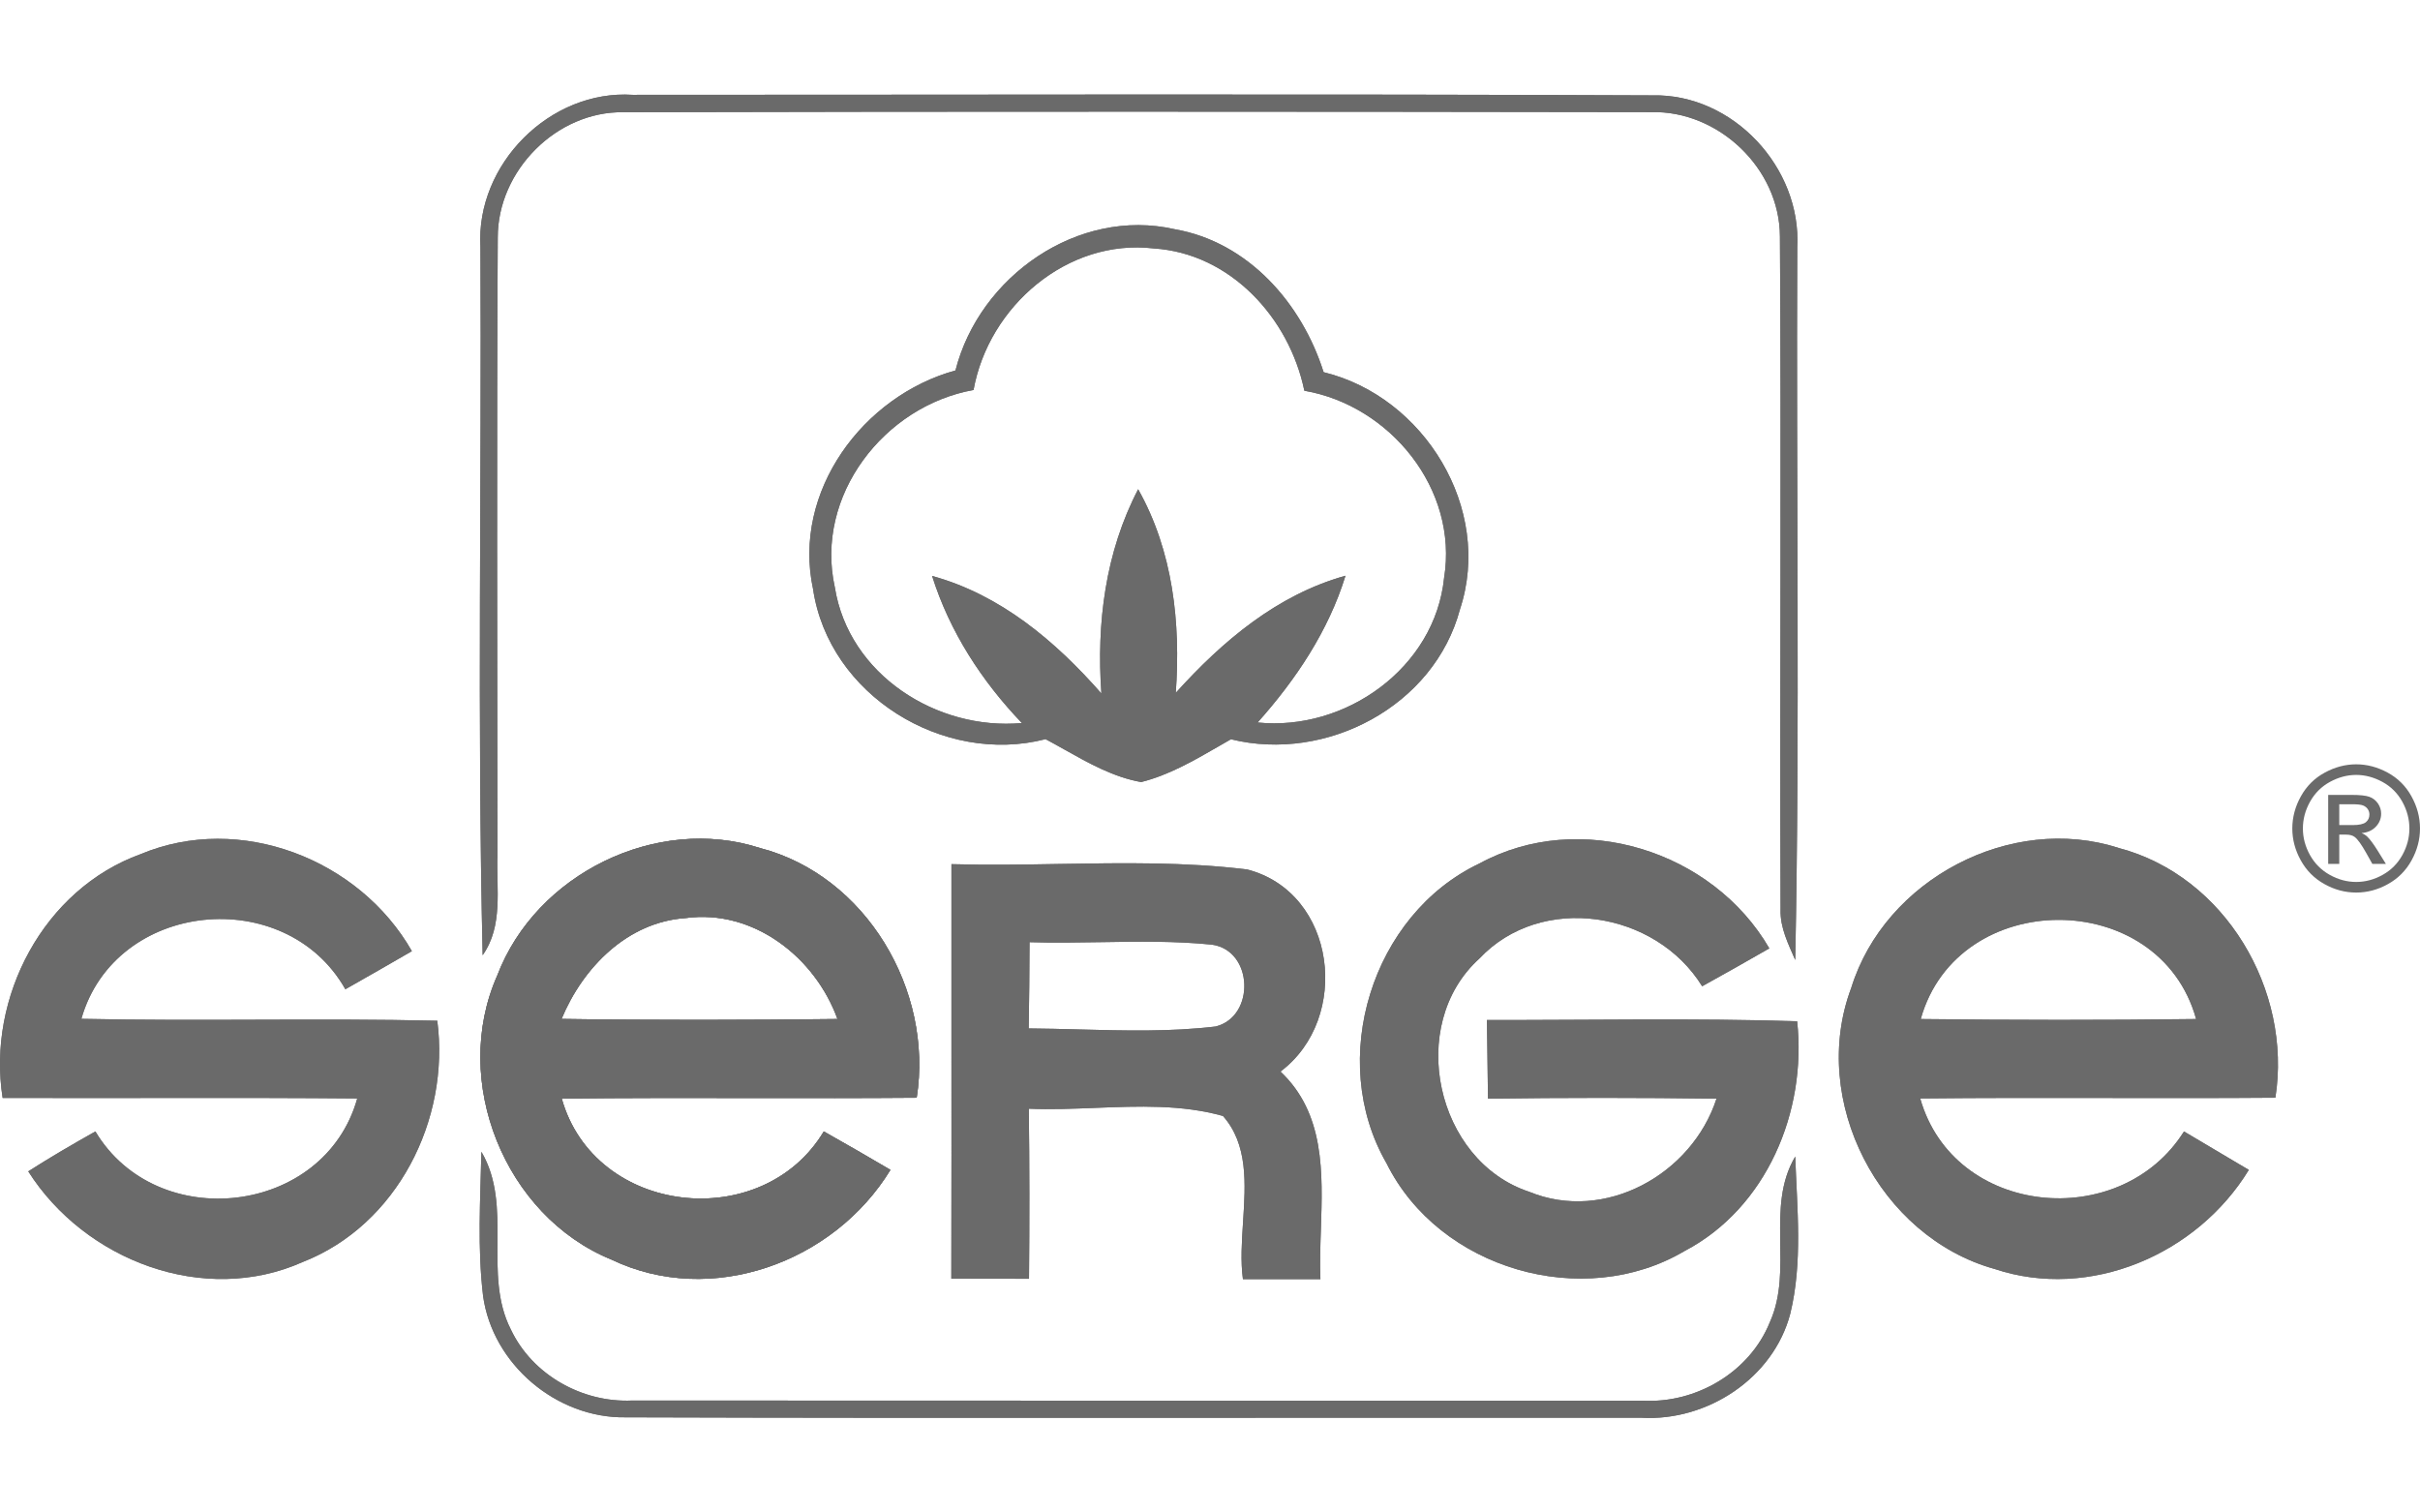 <svg width="128" height="80" viewBox="0 0 128 80" fill="none" xmlns="http://www.w3.org/2000/svg">
<path fill-rule="evenodd" clip-rule="evenodd" d="M124.626 40.427C125.192 40.427 125.745 40.572 126.286 40.864C126.825 41.157 127.247 41.574 127.548 42.119C127.849 42.662 128 43.23 128 43.821C128 44.405 127.852 44.967 127.554 45.506C127.258 46.046 126.841 46.465 126.306 46.762C125.77 47.061 125.211 47.21 124.626 47.21C124.04 47.21 123.48 47.061 122.945 46.762C122.409 46.465 121.992 46.046 121.694 45.506C121.395 44.967 121.246 44.405 121.246 43.821C121.246 43.23 121.398 42.662 121.7 42.119C122.003 41.574 122.424 41.157 122.965 40.864C123.504 40.572 124.059 40.427 124.626 40.427ZM124.626 40.988C124.15 40.988 123.689 41.111 123.24 41.355C122.791 41.599 122.44 41.949 122.186 42.401C121.932 42.856 121.806 43.328 121.806 43.821C121.806 44.309 121.931 44.777 122.18 45.225C122.429 45.673 122.777 46.023 123.225 46.273C123.672 46.523 124.138 46.649 124.626 46.649C125.111 46.649 125.579 46.523 126.026 46.273C126.474 46.023 126.821 45.673 127.068 45.225C127.316 44.777 127.439 44.309 127.439 43.821C127.439 43.328 127.314 42.856 127.062 42.401C126.81 41.949 126.459 41.599 126.008 41.355C125.557 41.111 125.096 40.988 124.626 40.988ZM123.144 45.694V42.045H124.392C124.82 42.045 125.128 42.078 125.319 42.145C125.51 42.213 125.661 42.331 125.776 42.498C125.889 42.667 125.945 42.845 125.945 43.034C125.945 43.301 125.851 43.532 125.661 43.73C125.472 43.928 125.22 44.039 124.907 44.063C125.035 44.117 125.139 44.181 125.215 44.257C125.362 44.401 125.541 44.642 125.753 44.981L126.196 45.694H125.479L125.157 45.119C124.904 44.668 124.7 44.384 124.545 44.27C124.438 44.186 124.28 44.145 124.074 44.145H123.73V45.694H123.144ZM123.73 43.641H124.442C124.781 43.641 125.014 43.589 125.137 43.488C125.261 43.386 125.324 43.252 125.324 43.083C125.324 42.975 125.293 42.879 125.234 42.793C125.174 42.708 125.091 42.644 124.986 42.602C124.879 42.559 124.684 42.539 124.396 42.539H123.73V43.641Z" fill="#6A6A6A"/>
<path d="M25.462 60.919C25.406 63.459 25.248 66.017 25.552 68.547C26.052 72.166 29.447 75.023 33.078 74.966C51.004 75.023 68.924 74.972 86.844 74.989C90.295 75.181 93.797 72.9 94.691 69.489C95.354 66.773 95.051 63.934 94.955 61.172C93.364 63.86 94.871 67.146 93.612 69.935C92.543 72.589 89.694 74.249 86.872 74.085C69.059 74.085 51.246 74.091 33.433 74.079C30.802 74.198 28.16 72.73 27.019 70.319C25.518 67.366 27.159 63.815 25.462 60.919Z" fill="#6A6A6A"/>
<path d="M78.26 45.668C72.566 48.361 70.172 56.057 73.336 61.528C76.119 67.14 83.741 69.342 89.103 66.169C93.443 63.894 95.573 58.784 95.056 54.019C89.587 53.844 84.118 53.962 78.648 53.951C78.665 55.34 78.682 56.729 78.704 58.112C82.735 58.056 86.765 58.056 90.79 58.112C89.491 62.115 84.882 64.684 80.88 63.036C75.95 61.409 74.365 54.216 78.244 50.705C81.521 47.215 87.569 48.175 90.031 52.167C91.223 51.506 92.409 50.84 93.584 50.162C90.582 44.985 83.561 42.783 78.26 45.668Z" fill="#6A6A6A"/>
<path d="M7.441 45.177C2.314 47.029 -0.699 52.743 0.139 58.073C6.39 58.095 12.646 58.045 18.896 58.101C17.154 64.3 8.295 65.289 5.046 59.846C3.843 60.523 2.657 61.212 1.494 61.957C4.495 66.677 10.791 69.083 16.013 66.751C21.004 64.797 23.815 59.224 23.129 53.99C16.856 53.844 10.577 54.024 4.304 53.889C6.092 47.621 15.096 46.729 18.267 52.325C19.442 51.659 20.616 50.987 21.786 50.309C19.009 45.437 12.685 42.98 7.441 45.177Z" fill="#6A6A6A"/>
<path fill-rule="evenodd" clip-rule="evenodd" d="M25.411 13.062C25.479 25.551 25.237 38.046 25.529 50.524C26.625 48.971 26.249 47.017 26.311 45.239C26.305 34.348 26.266 23.451 26.328 12.559C26.322 9.019 29.447 5.88 32.977 5.936C51.094 5.891 69.216 5.902 87.333 5.931C90.891 5.835 94.134 8.912 94.145 12.503C94.224 24.377 94.134 36.25 94.179 48.118C94.151 49.073 94.59 49.931 94.955 50.778C95.208 38.215 95 25.647 95.062 13.084C95.292 8.861 91.655 4.954 87.417 5.044C69.435 4.965 51.448 5.016 33.466 5.016C29.099 4.734 25.158 8.68 25.411 13.062Z" fill="#6A6A6A"/>
<path fill-rule="evenodd" clip-rule="evenodd" d="M25.462 60.919C27.159 63.815 25.518 67.366 27.019 70.319C28.16 72.73 30.802 74.198 33.433 74.079C51.246 74.091 69.059 74.085 86.872 74.085C89.694 74.249 92.543 72.589 93.612 69.935C94.871 67.146 93.364 63.86 94.955 61.172C95.051 63.934 95.354 66.773 94.691 69.489C93.797 72.9 90.295 75.181 86.844 74.989C68.924 74.972 51.004 75.023 33.078 74.966C29.447 75.023 26.052 72.166 25.552 68.547C25.248 66.017 25.406 63.459 25.462 60.919Z" fill="#6A6A6A"/>
<path fill-rule="evenodd" clip-rule="evenodd" d="M50.324 45.708C52.228 45.763 54.14 45.731 56.051 45.698C59.369 45.642 62.688 45.585 65.973 45.99C70.683 47.215 71.481 53.861 67.727 56.678C70.072 58.89 69.966 62.015 69.865 65.031C69.835 65.926 69.805 66.811 69.84 67.66C69.385 67.66 68.929 67.66 68.474 67.659C67.564 67.658 66.653 67.656 65.742 67.66C65.613 66.71 65.681 65.675 65.749 64.633C65.882 62.596 66.017 60.532 64.686 59.027C62.511 58.417 60.221 58.508 57.937 58.599C56.756 58.646 55.577 58.693 54.416 58.643C54.455 61.641 54.455 64.64 54.427 67.638C53.056 67.638 51.69 67.638 50.318 67.632C50.328 63.251 50.326 58.867 50.324 54.485V54.481C50.323 51.557 50.322 48.632 50.324 45.708ZM54.455 49.835C54.45 51.354 54.438 52.878 54.41 54.397C55.3 54.403 56.191 54.427 57.082 54.451C59.492 54.515 61.906 54.58 64.298 54.295C66.406 53.77 66.299 50.264 64.095 49.965C62.148 49.769 60.19 49.801 58.231 49.833C56.972 49.854 55.713 49.875 54.455 49.835Z" fill="#6A6A6A"/>
<path fill-rule="evenodd" clip-rule="evenodd" d="M97.917 52.252C99.694 46.515 106.36 43.003 112.071 44.855C117.687 46.334 121.245 52.376 120.351 58.062C117.412 58.085 114.473 58.081 111.534 58.076C108.211 58.071 104.888 58.065 101.565 58.101C103.342 64.362 112.155 65.198 115.517 59.846C116.451 60.405 117.386 60.957 118.323 61.511C118.531 61.633 118.738 61.756 118.946 61.878C116.219 66.35 110.542 68.806 105.494 67.118C99.412 65.424 95.674 58.214 97.917 52.252ZM116.158 53.9C111.307 53.962 106.45 53.957 101.593 53.9C103.544 46.922 114.218 46.893 116.158 53.9Z" fill="#6A6A6A"/>
<path fill-rule="evenodd" clip-rule="evenodd" d="M78.26 45.668C83.561 42.783 90.582 44.985 93.584 50.162C92.409 50.84 91.223 51.506 90.031 52.167C87.569 48.175 81.521 47.215 78.244 50.705C74.365 54.216 75.95 61.409 80.88 63.036C84.882 64.684 89.491 62.115 90.79 58.112C86.765 58.056 82.735 58.056 78.704 58.112C78.682 56.729 78.665 55.34 78.648 53.951C84.118 53.962 89.587 53.844 95.056 54.019C95.573 58.784 93.443 63.894 89.103 66.169C83.741 69.342 76.119 67.14 73.336 61.528C70.172 56.057 72.566 48.361 78.26 45.668Z" fill="#6A6A6A"/>
<path fill-rule="evenodd" clip-rule="evenodd" d="M26.305 51.591C28.351 46.221 34.731 43.088 40.2 44.855C45.816 46.318 49.38 52.393 48.486 58.062C45.606 58.085 42.726 58.081 39.845 58.077C36.467 58.072 33.088 58.067 29.711 58.106C31.454 64.3 40.313 65.277 43.573 59.846C44.753 60.512 45.928 61.189 47.097 61.878C44.113 66.773 37.615 69.156 32.337 66.621C26.704 64.323 23.821 57.175 26.305 51.591ZM29.7 53.895C34.568 53.968 39.436 53.957 44.298 53.9C43.112 50.625 39.841 48.068 36.26 48.559C33.191 48.768 30.835 51.162 29.7 53.895Z" fill="#6A6A6A"/>
<path fill-rule="evenodd" clip-rule="evenodd" d="M26.305 51.591C28.351 46.221 34.731 43.088 40.2 44.855C45.816 46.318 49.38 52.393 48.486 58.062C45.606 58.085 42.726 58.081 39.845 58.077C36.467 58.072 33.088 58.067 29.711 58.106C31.454 64.3 40.313 65.277 43.573 59.846C44.753 60.512 45.928 61.189 47.097 61.878C44.113 66.773 37.615 69.156 32.337 66.621C26.704 64.323 23.821 57.175 26.305 51.591ZM29.7 53.895C34.568 53.968 39.436 53.957 44.298 53.9C43.112 50.625 39.841 48.068 36.26 48.559C33.191 48.768 30.835 51.162 29.7 53.895Z" fill="#6A6A6A"/>
<path fill-rule="evenodd" clip-rule="evenodd" d="M7.441 45.177C12.685 42.98 19.009 45.437 21.786 50.309C20.616 50.987 19.442 51.659 18.267 52.325C15.096 46.729 6.092 47.621 4.304 53.889C10.577 54.024 16.856 53.844 23.129 53.99C23.815 59.224 21.004 64.797 16.013 66.751C10.791 69.083 4.495 66.677 1.494 61.957C2.657 61.212 3.843 60.523 5.046 59.846C8.295 65.289 17.154 64.3 18.896 58.101C12.646 58.045 6.39 58.095 0.139 58.073C-0.699 52.743 2.314 47.029 7.441 45.177Z" fill="#6A6A6A"/>
<path fill-rule="evenodd" clip-rule="evenodd" d="M50.537 19.594C51.808 14.609 57.024 10.961 62.133 12.124C66.018 12.802 68.856 16.037 70.009 19.685C75.326 20.978 78.98 26.912 77.221 32.23C75.855 37.357 70.144 40.344 65.107 39.102C64.883 39.229 64.659 39.358 64.436 39.488C63.135 40.239 61.82 41 60.357 41.366C58.901 41.106 57.6 40.376 56.315 39.654C55.978 39.464 55.642 39.276 55.304 39.096C49.897 40.49 43.837 36.77 43.005 31.158C41.892 25.997 45.647 20.938 50.537 19.594ZM51.493 20.628C46.771 21.469 43.078 26.223 44.157 31.067C44.894 35.691 49.559 38.65 54.05 38.244C51.926 36.025 50.228 33.41 49.301 30.463C52.921 31.457 55.821 33.907 58.255 36.679C57.991 32.97 58.463 29.21 60.2 25.878C62.044 29.153 62.454 32.947 62.19 36.646C64.663 33.907 67.547 31.462 71.167 30.452C70.262 33.382 68.542 35.946 66.518 38.215C71.155 38.69 75.9 35.33 76.383 30.559C77.142 25.878 73.522 21.446 68.991 20.667C68.193 16.816 65.079 13.4 61.026 13.141C56.462 12.604 52.291 16.201 51.493 20.628Z" fill="#6A6A6A"/>
<path fill-rule="evenodd" clip-rule="evenodd" d="M25.411 13.062C25.158 8.68 29.099 4.734 33.466 5.016C51.448 5.016 69.435 4.965 87.417 5.044C91.655 4.954 95.292 8.861 95.062 13.084C95 25.647 95.208 38.215 94.955 50.778C94.59 49.931 94.151 49.073 94.179 48.118C94.134 36.25 94.224 24.377 94.145 12.503C94.134 8.912 90.891 5.835 87.333 5.931C69.216 5.902 51.094 5.891 32.977 5.936C29.447 5.88 26.322 9.019 26.328 12.559C26.266 23.451 26.305 34.348 26.311 45.239C26.249 47.017 26.625 48.971 25.529 50.524C25.237 38.046 25.479 25.551 25.411 13.062Z" fill="#6A6A6A"/>
<path fill-rule="evenodd" clip-rule="evenodd" d="M43.005 31.158C41.892 25.997 45.647 20.938 50.537 19.594C51.808 14.609 57.024 10.961 62.133 12.124C66.018 12.802 68.856 16.037 70.009 19.685C75.326 20.978 78.98 26.912 77.221 32.23C75.855 37.357 70.144 40.344 65.107 39.102C64.883 39.229 64.659 39.358 64.436 39.488C63.135 40.239 61.82 41 60.357 41.366C58.901 41.106 57.6 40.376 56.315 39.654C55.978 39.464 55.642 39.276 55.304 39.096C49.897 40.49 43.837 36.77 43.005 31.158ZM61.026 13.141C56.462 12.604 52.291 16.201 51.493 20.628C46.771 21.469 43.078 26.223 44.157 31.067C44.894 35.691 49.559 38.65 54.05 38.244C51.926 36.025 50.228 33.41 49.301 30.463C52.921 31.457 55.821 33.907 58.255 36.679C57.991 32.97 58.463 29.21 60.2 25.878C62.044 29.153 62.454 32.947 62.19 36.646C64.663 33.907 67.547 31.462 71.167 30.452C70.262 33.382 68.542 35.946 66.518 38.215C71.155 38.69 75.9 35.33 76.383 30.559C77.142 25.878 73.522 21.446 68.991 20.667C68.193 16.816 65.079 13.4 61.026 13.141Z" fill="#6A6A6A"/>
<path fill-rule="evenodd" clip-rule="evenodd" d="M32.337 66.621C26.704 64.323 23.821 57.175 26.305 51.591C28.351 46.221 34.731 43.088 40.2 44.855C45.816 46.318 49.38 52.393 48.486 58.062C45.606 58.085 42.726 58.081 39.845 58.077C36.467 58.072 33.088 58.067 29.711 58.106C31.454 64.3 40.313 65.277 43.573 59.846C44.753 60.512 45.928 61.189 47.097 61.878C44.113 66.773 37.615 69.156 32.337 66.621ZM36.26 48.559C33.191 48.768 30.835 51.162 29.7 53.895C34.568 53.968 39.436 53.957 44.298 53.9C43.112 50.625 39.841 48.068 36.26 48.559Z" fill="#6A6A6A"/>
<path fill-rule="evenodd" clip-rule="evenodd" d="M50.324 54.481C50.323 51.557 50.322 48.632 50.324 45.708C52.228 45.763 54.14 45.731 56.051 45.698C59.369 45.642 62.688 45.585 65.973 45.99C70.683 47.215 71.481 53.861 67.727 56.678C70.072 58.89 69.966 62.015 69.865 65.031C69.835 65.926 69.805 66.811 69.84 67.66C69.385 67.66 68.929 67.66 68.474 67.659C67.564 67.658 66.653 67.656 65.742 67.66C65.613 66.71 65.681 65.675 65.749 64.633C65.882 62.596 66.017 60.532 64.686 59.027C62.511 58.417 60.221 58.508 57.937 58.599C56.756 58.646 55.577 58.693 54.416 58.643C54.455 61.641 54.455 64.64 54.427 67.638C53.056 67.638 51.69 67.638 50.318 67.632C50.328 63.251 50.326 58.867 50.324 54.485V54.481ZM58.231 49.833C56.972 49.854 55.713 49.875 54.455 49.835C54.45 51.354 54.438 52.878 54.41 54.397C55.3 54.403 56.191 54.427 57.082 54.451C59.492 54.515 61.906 54.58 64.298 54.295C66.406 53.77 66.299 50.264 64.095 49.965C62.148 49.769 60.19 49.801 58.231 49.833Z" fill="#6A6A6A"/>
<path fill-rule="evenodd" clip-rule="evenodd" d="M105.494 67.118C99.412 65.424 95.674 58.214 97.917 52.252C99.694 46.515 106.36 43.003 112.071 44.855C117.687 46.334 121.245 52.376 120.351 58.062C117.412 58.085 114.473 58.081 111.534 58.076C108.211 58.071 104.888 58.065 101.565 58.101C103.342 64.362 112.155 65.198 115.517 59.846C116.451 60.405 117.386 60.957 118.323 61.511L118.946 61.878C116.219 66.35 110.542 68.806 105.494 67.118ZM101.593 53.9C103.544 46.922 114.218 46.893 116.158 53.9C111.307 53.962 106.45 53.957 101.593 53.9Z" fill="#6A6A6A"/>
</svg>
